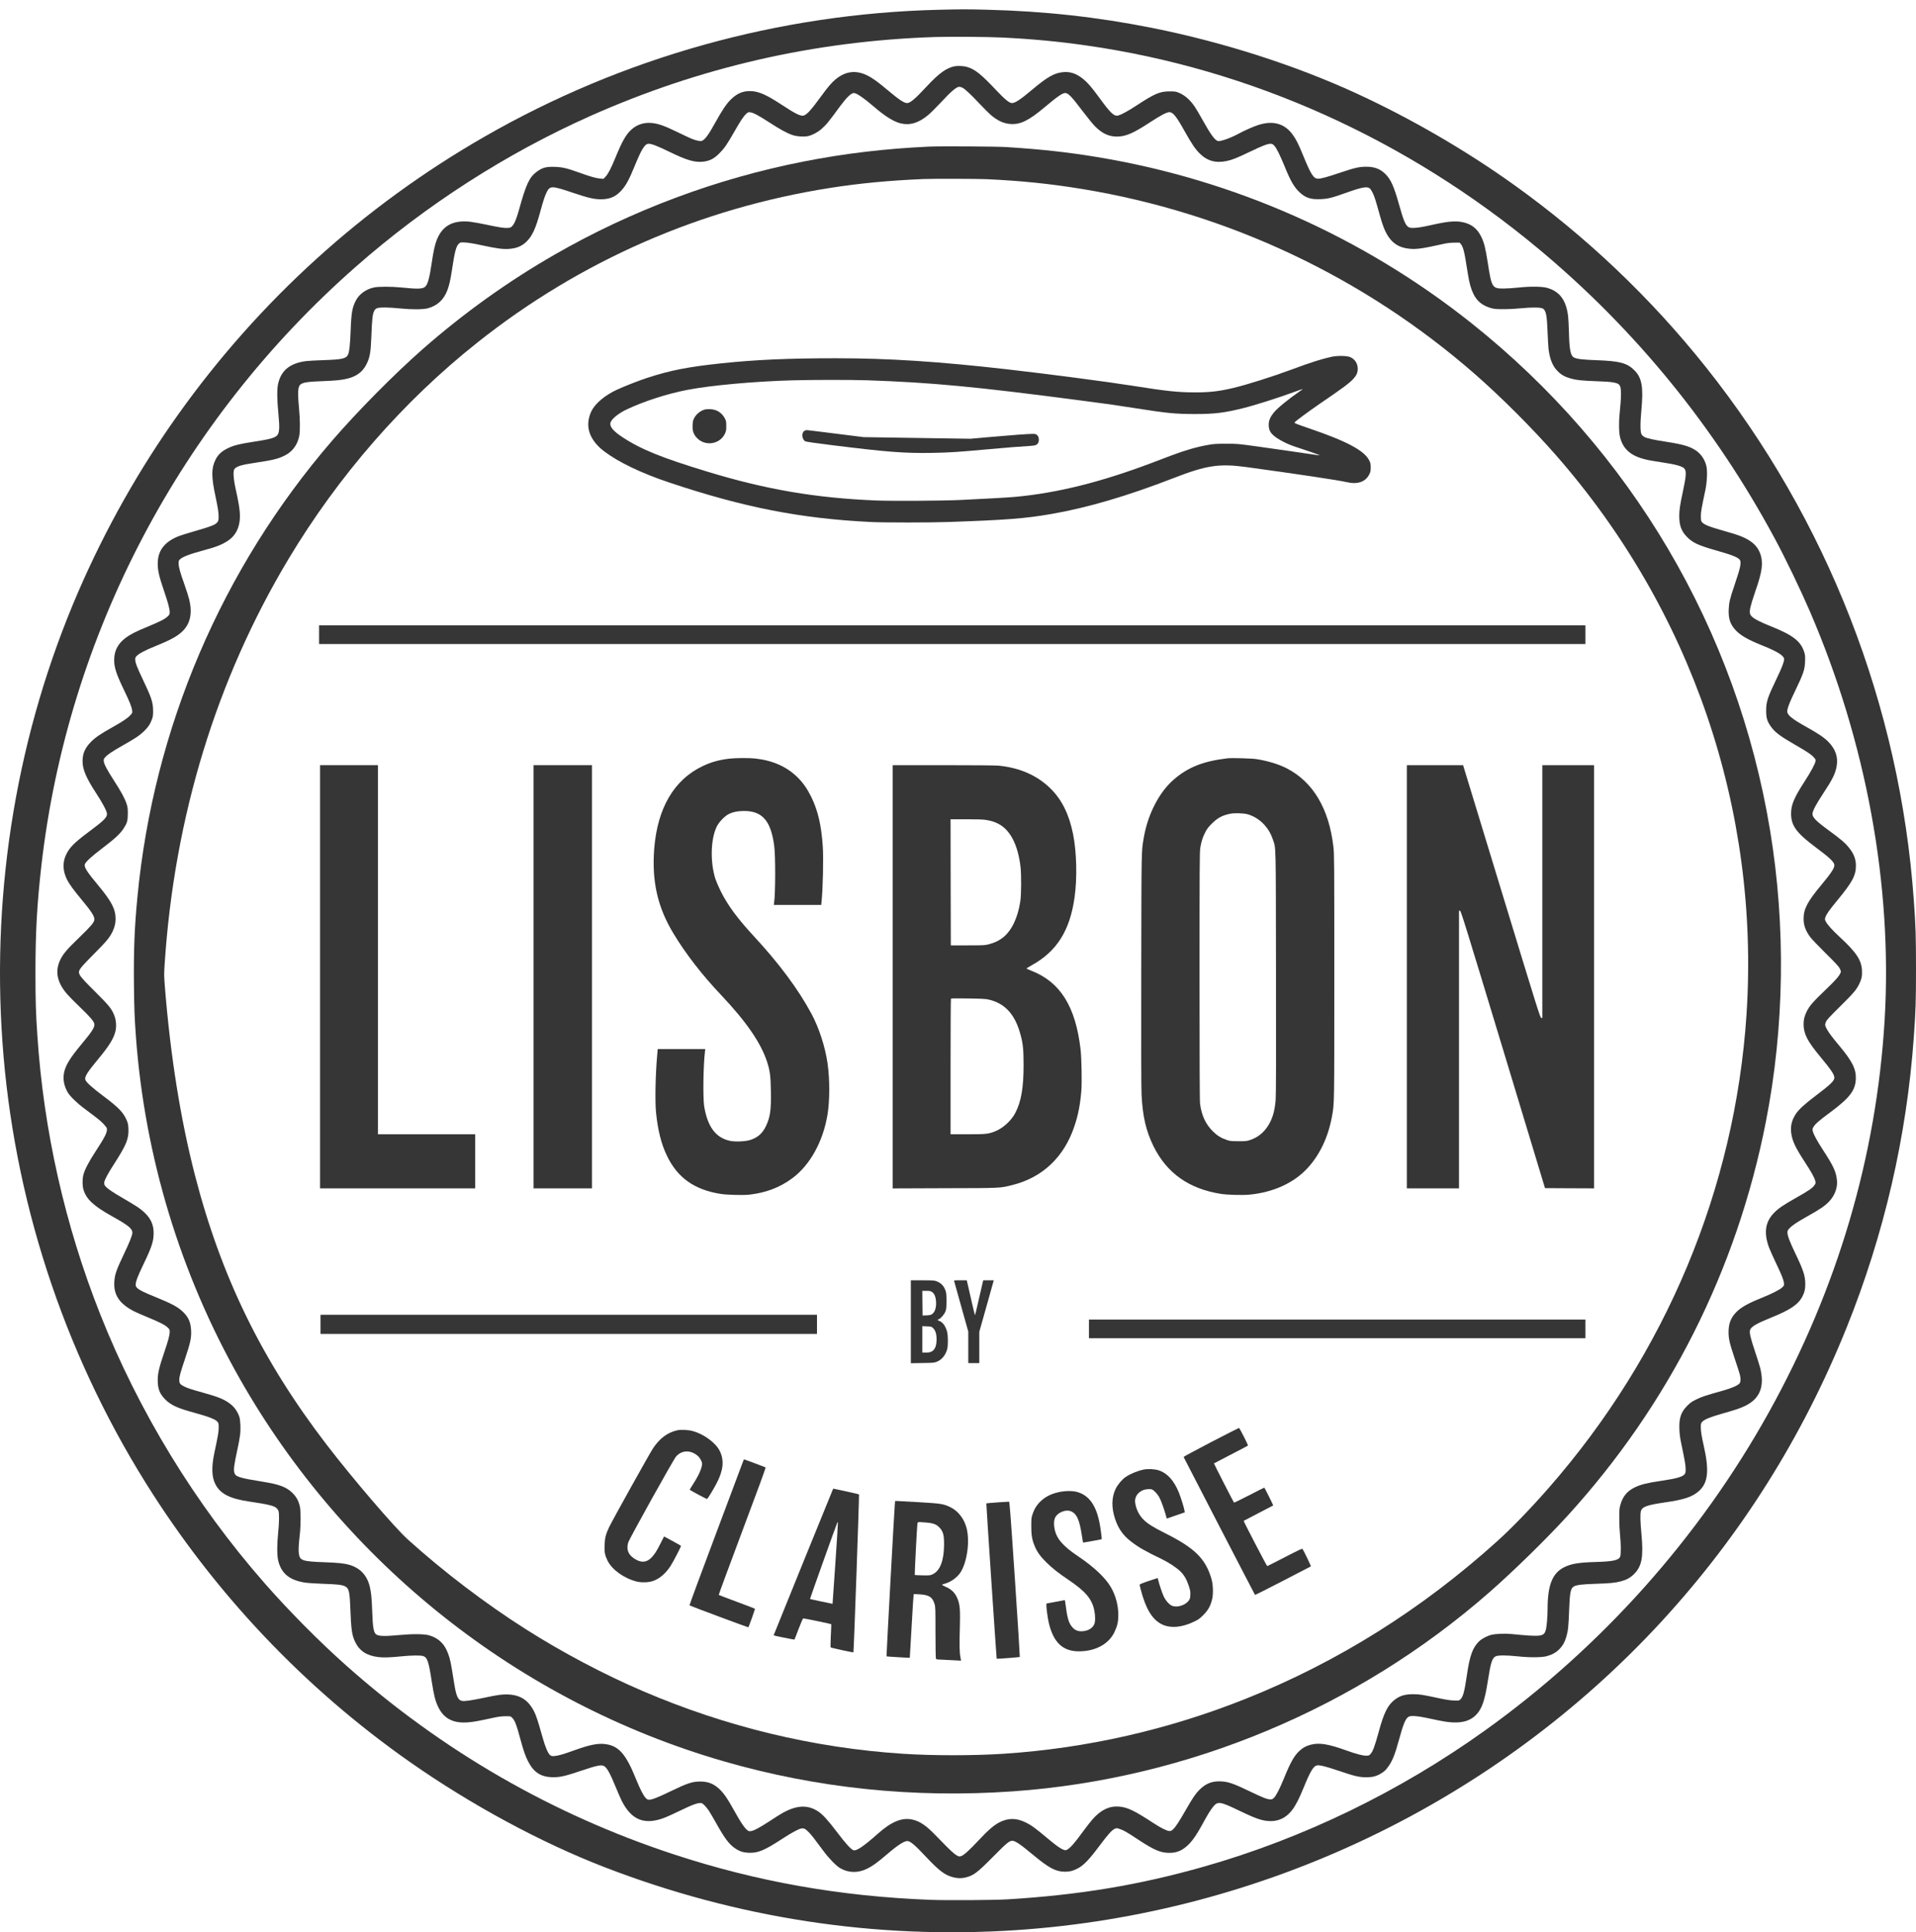 <svg xmlns="http://www.w3.org/2000/svg" width="117" height="118" viewBox="0 0 117 118" fill="none"><path d="M57.345 0.596C47.574 0.83 38.023 3.499 29.571 8.355C22.198 12.592 15.845 18.351 10.901 25.283C8.489 28.663 6.442 32.294 4.77 36.159C1.075 44.716 -0.519 54.176 0.148 63.626C0.82 73.153 3.835 82.439 8.895 90.552C13.094 97.282 18.564 103.064 25.01 107.587C28.752 110.213 33.029 112.522 36.918 114.025C44.987 117.141 53.465 118.439 62.037 117.869C77.096 116.872 91.325 110.058 101.511 98.966C106.314 93.732 110.074 87.757 112.761 81.079C115.05 75.396 116.433 69.42 116.866 63.333C116.98 61.746 117 61.155 117 59.152C117 57.15 116.98 56.559 116.866 54.972C116.018 43.105 111.586 31.741 104.174 22.427C100.789 18.173 96.839 14.422 92.413 11.261C89.478 9.162 86.127 7.221 82.823 5.701C79.078 3.979 74.675 2.567 70.366 1.707C67.013 1.038 63.773 0.681 60.239 0.593C59.014 0.561 58.69 0.564 57.345 0.596ZM61.145 2.289C62.981 2.377 64.61 2.529 66.32 2.774C76.374 4.204 85.928 8.505 93.989 15.229C99.874 20.137 104.727 26.099 108.39 32.913C109.039 34.121 109.937 35.986 110.513 37.319C113.968 45.324 115.57 54.08 115.085 62.281C114.588 70.624 112.202 78.711 108.01 86.254C103.759 93.899 97.798 100.579 90.673 105.681C85.446 109.423 79.558 112.274 73.5 113.996C69.562 115.115 65.908 115.723 61.525 115.989C60.695 116.039 57.821 116.057 56.818 116.019C51.293 115.808 46.197 114.905 41.119 113.233C33.719 110.797 26.992 106.915 21.136 101.705C19.49 100.243 17.616 98.349 16.152 96.676C11.912 91.838 8.471 86.201 6.109 80.231C3.966 74.817 2.668 69.049 2.282 63.245C2.186 61.828 2.165 61.102 2.165 59.401C2.165 56.919 2.262 55.194 2.528 52.852C4.139 38.778 11.003 25.71 21.736 16.281C26.019 12.516 30.904 9.379 36.032 7.09C42.724 4.108 49.735 2.5 57.111 2.26C58.026 2.231 60.254 2.248 61.145 2.289Z" fill="#363636"></path><path d="M58.318 4.043C57.801 4.136 57.339 4.469 56.549 5.32C55.895 6.028 55.579 6.294 55.398 6.294C55.205 6.294 54.915 6.101 54.208 5.507C53.597 4.993 53.281 4.768 52.974 4.613C52.275 4.265 51.635 4.341 51.027 4.844C50.781 5.045 50.559 5.306 50.123 5.905C49.539 6.703 49.296 6.975 49.094 7.051C48.913 7.118 48.594 6.966 47.709 6.381C46.77 5.765 46.299 5.563 45.782 5.563C45.349 5.563 45.01 5.709 44.651 6.054C44.37 6.323 44.11 6.706 43.692 7.463C43.256 8.252 43.051 8.53 42.85 8.606C42.765 8.638 42.481 8.577 42.224 8.469C42.122 8.428 41.73 8.244 41.353 8.06C40.584 7.688 40.242 7.565 39.847 7.516C39.356 7.454 38.894 7.598 38.546 7.922C38.219 8.226 37.988 8.633 37.581 9.627C37.312 10.281 37.134 10.626 36.976 10.79L36.853 10.922L36.64 10.904C36.394 10.884 36.029 10.778 35.389 10.547C34.637 10.276 34.354 10.208 33.898 10.191C33.351 10.17 33.114 10.235 32.766 10.495C32.325 10.828 32.126 11.249 31.705 12.769C31.544 13.345 31.427 13.638 31.296 13.784C31.202 13.892 31.173 13.904 31.027 13.918C30.805 13.936 30.521 13.895 29.717 13.723C29.34 13.643 28.887 13.562 28.708 13.541C27.665 13.43 27.018 13.781 26.674 14.643C26.559 14.93 26.466 15.351 26.369 16.015C26.223 17.017 26.112 17.403 25.943 17.526C25.779 17.649 25.463 17.655 24.498 17.555C23.867 17.494 23.104 17.494 22.82 17.558C22.347 17.663 21.943 17.956 21.741 18.333C21.511 18.766 21.452 19.087 21.414 20.151C21.379 21.069 21.332 21.49 21.25 21.66C21.13 21.903 20.894 21.955 19.762 21.993C19.297 22.008 18.809 22.034 18.68 22.052C17.698 22.186 17.166 22.622 16.982 23.44C16.909 23.762 16.915 24.402 16.999 25.253C17.04 25.677 17.058 26.013 17.049 26.165C17.011 26.7 16.9 26.759 15.479 26.978C14.611 27.112 14.275 27.197 13.912 27.373C13.538 27.554 13.313 27.764 13.158 28.077C12.901 28.601 12.901 29.1 13.155 30.296C13.31 31.027 13.348 31.281 13.351 31.571C13.351 31.986 13.246 32.047 11.869 32.442C11.45 32.562 10.992 32.708 10.851 32.767C10.018 33.12 9.635 33.641 9.632 34.421C9.632 34.854 9.714 35.199 10.044 36.172C10.264 36.813 10.363 37.19 10.363 37.38C10.363 37.514 10.354 37.538 10.237 37.646C10.073 37.804 9.781 37.953 9.033 38.263C8.281 38.573 7.96 38.736 7.667 38.956C7.194 39.315 6.972 39.745 6.972 40.309C6.972 40.763 7.103 41.166 7.571 42.137C7.925 42.873 8.039 43.16 8.071 43.391C8.088 43.534 8.088 43.537 7.948 43.686C7.776 43.87 7.483 44.066 6.855 44.417C6.138 44.818 5.817 45.037 5.554 45.306C5.191 45.674 5.042 46.016 5.042 46.484C5.042 46.99 5.261 47.504 5.861 48.422C6.282 49.066 6.533 49.548 6.533 49.706C6.533 49.925 6.34 50.115 5.434 50.79C4.542 51.454 4.247 51.749 4.036 52.194C3.808 52.667 3.832 53.197 4.098 53.728C4.226 53.98 4.501 54.36 4.928 54.872C5.598 55.676 5.796 55.989 5.761 56.181C5.729 56.351 5.519 56.597 4.84 57.251C4.112 57.953 3.873 58.231 3.697 58.579C3.341 59.289 3.469 59.979 4.104 60.716C4.2 60.827 4.551 61.184 4.884 61.505C5.519 62.116 5.729 62.362 5.761 62.531C5.796 62.718 5.624 62.993 5.01 63.727C4.285 64.595 4.007 65.043 3.914 65.496C3.829 65.902 3.908 66.323 4.139 66.715C4.288 66.961 4.712 67.373 5.174 67.715C5.995 68.326 6.118 68.425 6.308 68.621C6.413 68.729 6.51 68.855 6.521 68.899C6.574 69.109 6.428 69.413 5.855 70.285C5.425 70.942 5.165 71.437 5.089 71.755C5.022 72.024 5.027 72.431 5.101 72.662C5.279 73.24 5.714 73.644 6.855 74.281C7.837 74.828 8.083 75.03 8.083 75.278C8.083 75.427 7.91 75.866 7.577 76.562C7.1 77.564 7.007 77.828 6.98 78.292C6.934 79.091 7.308 79.637 8.217 80.093C8.331 80.152 8.699 80.312 9.036 80.45C9.784 80.76 10.073 80.909 10.237 81.067C10.351 81.175 10.363 81.198 10.363 81.33C10.363 81.543 10.278 81.856 10 82.672C9.717 83.511 9.632 83.876 9.632 84.277C9.632 84.818 9.752 85.122 10.097 85.467C10.445 85.812 10.839 85.993 11.842 86.265C12.807 86.531 13.196 86.686 13.307 86.858C13.348 86.923 13.36 86.993 13.354 87.203C13.351 87.461 13.316 87.659 13.096 88.694C12.909 89.574 12.924 90.171 13.14 90.612C13.43 91.209 14.011 91.516 15.19 91.691C16.368 91.867 16.713 91.948 16.88 92.089C16.926 92.127 16.985 92.209 17.005 92.27C17.058 92.422 17.049 93.001 16.985 93.606C16.915 94.278 16.912 94.966 16.982 95.272C17.163 96.079 17.672 96.503 18.637 96.647C18.789 96.67 19.283 96.702 19.733 96.72C20.601 96.749 20.856 96.778 21.054 96.866C21.3 96.974 21.35 97.164 21.388 98.123C21.443 99.55 21.487 99.862 21.703 100.301C21.961 100.824 22.402 101.108 23.095 101.193C23.411 101.234 23.826 101.219 24.551 101.146C25.124 101.087 25.691 101.082 25.837 101.131C26.098 101.219 26.177 101.453 26.369 102.716C26.501 103.558 26.583 103.876 26.764 104.251C27.112 104.97 27.703 105.262 28.632 105.175C28.974 105.142 29.205 105.101 30.185 104.888C30.442 104.832 30.641 104.809 30.863 104.806C31.17 104.803 31.176 104.803 31.266 104.891C31.439 105.052 31.529 105.294 31.79 106.253C31.974 106.932 32.085 107.247 32.249 107.566C32.602 108.253 33.05 108.531 33.798 108.531C34.225 108.531 34.541 108.455 35.523 108.124C36.415 107.823 36.704 107.762 36.865 107.838C37.058 107.929 37.248 108.271 37.637 109.224C37.751 109.501 37.897 109.835 37.964 109.969C38.572 111.177 39.394 111.484 40.654 110.975C40.788 110.922 41.177 110.741 41.514 110.58C42.3 110.2 42.592 110.092 42.823 110.107C42.908 110.112 43.13 110.338 43.294 110.589C43.379 110.721 43.583 111.068 43.75 111.367C44.247 112.258 44.522 112.624 44.882 112.869C45.148 113.051 45.373 113.127 45.688 113.144C46.27 113.173 46.659 113.016 47.767 112.293C48.322 111.931 48.735 111.706 48.913 111.665C49.08 111.627 49.173 111.674 49.387 111.89C49.559 112.065 49.682 112.223 50.27 113.018C50.603 113.472 51.05 113.934 51.296 114.08C51.799 114.375 52.375 114.395 52.924 114.129C53.272 113.963 53.579 113.741 54.214 113.197C54.865 112.641 55.26 112.396 55.447 112.431C55.62 112.463 55.924 112.726 56.479 113.323C57.336 114.238 57.69 114.509 58.207 114.641C58.476 114.708 58.695 114.714 58.938 114.659C59.45 114.536 59.657 114.381 60.648 113.381C61.487 112.533 61.642 112.407 61.821 112.413C62.005 112.419 62.303 112.621 63.075 113.264C64.043 114.071 64.463 114.296 65.019 114.302C65.32 114.302 65.519 114.255 65.808 114.103C66.165 113.922 66.522 113.551 67.144 112.712C67.665 112.013 67.904 111.75 68.089 111.671C68.182 111.633 68.206 111.636 68.372 111.691C68.621 111.773 68.805 111.878 69.53 112.358C70.483 112.983 70.875 113.15 71.404 113.15C71.805 113.15 72.097 113.048 72.41 112.793C72.746 112.524 73.03 112.13 73.468 111.323C73.743 110.817 73.93 110.516 74.088 110.323C74.36 109.993 74.506 110.013 75.602 110.539C76.383 110.914 76.728 111.057 77.029 111.136C77.824 111.337 78.453 111.133 78.915 110.519C79.134 110.229 79.327 109.852 79.622 109.13C80.005 108.192 80.201 107.861 80.403 107.812C80.558 107.771 80.938 107.864 81.742 108.136C82.73 108.472 83.002 108.534 83.438 108.534C83.812 108.534 84.037 108.475 84.314 108.312C84.534 108.18 84.624 108.095 84.782 107.873C85.031 107.525 85.186 107.133 85.425 106.259C85.7 105.248 85.835 104.932 86.031 104.83C86.162 104.762 86.554 104.789 87.092 104.903C87.317 104.949 87.659 105.023 87.852 105.063C89.013 105.309 89.717 105.192 90.185 104.672C90.51 104.309 90.679 103.792 90.863 102.602C91.03 101.523 91.118 101.257 91.331 101.149C91.483 101.076 91.977 101.076 92.676 101.149C93.383 101.228 94.152 101.222 94.448 101.14C94.778 101.049 95.018 100.918 95.219 100.713C95.427 100.503 95.556 100.275 95.652 99.936C95.754 99.588 95.787 99.272 95.819 98.322C95.857 97.252 95.909 96.983 96.114 96.877C96.298 96.784 96.591 96.749 97.421 96.72C98.321 96.69 98.62 96.661 98.959 96.573C99.321 96.48 99.549 96.357 99.783 96.123C100.26 95.647 100.365 95.079 100.236 93.694C100.163 92.936 100.151 92.466 100.201 92.284C100.274 92.016 100.575 91.907 101.666 91.749C102.867 91.577 103.362 91.407 103.768 91.033C104.306 90.533 104.379 89.791 104.037 88.279C103.908 87.715 103.859 87.405 103.859 87.154C103.859 86.952 103.867 86.92 103.938 86.835C104.06 86.689 104.42 86.54 105.116 86.341C105.978 86.098 106.256 86.005 106.563 85.856C107.475 85.414 107.77 84.666 107.481 83.52C107.449 83.391 107.311 82.955 107.177 82.555C106.89 81.695 106.817 81.388 106.867 81.222C106.928 81.017 107.25 80.83 108.185 80.45C109.346 79.982 109.831 79.646 110.077 79.146C110.2 78.9 110.238 78.722 110.238 78.403C110.238 77.915 110.124 77.567 109.633 76.547C109.293 75.837 109.15 75.462 109.15 75.272C109.15 75.161 109.168 75.123 109.276 75.006C109.434 74.837 109.697 74.658 110.287 74.325C111.173 73.828 111.436 73.647 111.72 73.346C112.045 72.995 112.223 72.501 112.173 72.074C112.115 71.545 111.963 71.214 111.334 70.247C110.963 69.68 110.749 69.285 110.7 69.086C110.668 68.957 110.67 68.937 110.741 68.82C110.846 68.636 111.068 68.443 111.781 67.914C112.948 67.045 113.293 66.598 113.325 65.902C113.351 65.3 113.118 64.821 112.346 63.897C111.91 63.376 111.697 63.096 111.58 62.888C111.434 62.628 111.425 62.572 111.507 62.391C111.565 62.265 111.726 62.093 112.363 61.461C113.164 60.672 113.351 60.456 113.521 60.114C113.673 59.815 113.72 59.593 113.702 59.269C113.67 58.631 113.36 58.164 112.357 57.234C111.875 56.787 111.58 56.459 111.486 56.266C111.428 56.146 111.428 56.135 111.472 56.003C111.539 55.813 111.691 55.597 112.205 54.971C113.118 53.863 113.328 53.468 113.331 52.866C113.331 52.463 113.202 52.126 112.895 51.752C112.661 51.463 112.413 51.252 111.664 50.703C110.872 50.127 110.653 49.893 110.679 49.671C110.706 49.483 110.916 49.089 111.296 48.513C111.895 47.609 112.071 47.259 112.153 46.8C112.255 46.233 112.085 45.738 111.638 45.291C111.378 45.031 111.024 44.794 110.32 44.4C109.355 43.861 109.098 43.639 109.141 43.376C109.177 43.166 109.296 42.867 109.589 42.254C110.133 41.122 110.206 40.909 110.226 40.391C110.238 40.087 110.229 40.005 110.179 39.836C109.978 39.175 109.498 38.795 108.215 38.278C107.273 37.9 106.928 37.699 106.867 37.488C106.814 37.316 106.887 37 107.156 36.211C107.422 35.442 107.525 35.065 107.574 34.699C107.659 34.038 107.443 33.468 106.972 33.112C106.613 32.84 106.224 32.682 105.218 32.404C104.303 32.147 103.996 32.015 103.897 31.837C103.876 31.802 103.861 31.667 103.861 31.524C103.859 31.279 103.911 30.986 104.122 30.004C104.242 29.46 104.274 28.758 104.198 28.454C104.095 28.045 103.87 27.718 103.546 27.501C103.174 27.256 102.753 27.133 101.727 26.975C100.996 26.864 100.546 26.765 100.403 26.68C100.353 26.651 100.286 26.589 100.251 26.545C100.157 26.419 100.151 25.896 100.233 25.016C100.362 23.636 100.26 23.063 99.798 22.607C99.35 22.163 98.9 22.046 97.471 21.996C96.649 21.967 96.287 21.923 96.114 21.832C95.906 21.727 95.833 21.365 95.807 20.283C95.795 19.897 95.775 19.464 95.757 19.318C95.638 18.324 95.237 17.786 94.454 17.573C94.149 17.491 93.383 17.485 92.691 17.564C92.424 17.593 92.039 17.617 91.828 17.62C91.121 17.625 91.085 17.564 90.849 16.038C90.711 15.149 90.629 14.822 90.451 14.456C90.197 13.93 89.811 13.646 89.223 13.55C88.872 13.492 88.413 13.527 87.794 13.658C87.569 13.708 87.226 13.781 87.033 13.822C86.589 13.915 86.218 13.945 86.075 13.898C85.852 13.825 85.73 13.559 85.437 12.506C85.121 11.381 84.928 10.948 84.592 10.621C84.282 10.316 83.931 10.182 83.434 10.182C83.005 10.182 82.745 10.241 81.873 10.533C81.066 10.805 80.675 10.913 80.499 10.913C80.213 10.913 80.058 10.676 79.558 9.451C79.274 8.758 79.134 8.483 78.909 8.185C78.418 7.53 77.71 7.346 76.819 7.639C76.544 7.726 75.968 7.984 75.661 8.15C75.126 8.443 74.497 8.662 74.351 8.606C74.164 8.533 73.918 8.194 73.433 7.323C73.249 6.989 73.03 6.621 72.948 6.501C72.652 6.074 72.328 5.797 71.948 5.648C71.799 5.589 71.72 5.58 71.422 5.58C70.822 5.58 70.504 5.718 69.355 6.472C68.896 6.773 68.483 6.998 68.296 7.051C68.033 7.121 67.832 6.934 67.106 5.937C66.668 5.338 66.411 5.039 66.147 4.826C65.747 4.504 65.384 4.373 64.96 4.402C64.405 4.44 63.967 4.686 63.016 5.487C62.318 6.077 61.99 6.294 61.794 6.294C61.639 6.294 61.37 6.077 60.876 5.554C59.894 4.513 59.549 4.238 59.049 4.086C58.865 4.031 58.508 4.01 58.318 4.043ZM58.771 5.355C58.932 5.437 59.263 5.747 59.803 6.32C60.066 6.601 60.382 6.913 60.502 7.019C60.914 7.37 61.288 7.545 61.707 7.571C62.312 7.615 62.823 7.364 63.806 6.536C64.575 5.89 64.879 5.68 65.045 5.68C65.23 5.68 65.446 5.905 66.118 6.797C66.408 7.177 66.741 7.589 66.864 7.712C67.296 8.147 67.706 8.34 68.2 8.34C68.741 8.34 69.197 8.144 70.226 7.469C70.889 7.036 71.246 6.849 71.413 6.849C71.629 6.849 71.84 7.115 72.343 8.019C72.758 8.761 72.989 9.106 73.249 9.363C73.714 9.828 74.228 9.974 74.901 9.834C75.246 9.764 75.547 9.641 76.362 9.249C77.082 8.904 77.406 8.779 77.587 8.779C77.684 8.779 77.719 8.799 77.815 8.899C77.947 9.036 78.166 9.475 78.45 10.173C78.815 11.068 79.02 11.422 79.356 11.74C79.722 12.082 80.034 12.188 80.634 12.161C81.087 12.144 81.324 12.085 82.154 11.79C83.148 11.433 83.472 11.372 83.642 11.504C83.689 11.539 83.774 11.673 83.835 11.802C83.943 12.039 83.996 12.202 84.259 13.149C84.42 13.731 84.546 14.062 84.703 14.328C85.016 14.854 85.408 15.111 86.01 15.184C86.449 15.24 86.843 15.187 88.115 14.901C88.372 14.842 88.554 14.822 88.799 14.819L89.13 14.816L89.212 14.912C89.323 15.047 89.407 15.325 89.489 15.825C89.527 16.058 89.592 16.462 89.635 16.725C89.729 17.307 89.82 17.634 89.978 17.956C90.194 18.397 90.53 18.666 91.039 18.812C91.246 18.871 91.337 18.88 91.828 18.88C92.156 18.88 92.597 18.856 92.904 18.824C93.544 18.76 94.103 18.766 94.22 18.845C94.407 18.967 94.465 19.265 94.503 20.298C94.518 20.724 94.547 21.183 94.562 21.321C94.641 21.944 94.813 22.362 95.117 22.666C95.336 22.888 95.559 23.014 95.909 23.113C96.249 23.212 96.576 23.247 97.5 23.28C98.503 23.315 98.795 23.367 98.903 23.531C99.014 23.703 99.014 24.171 98.9 25.282C98.845 25.823 98.859 26.437 98.932 26.715C99.134 27.484 99.657 27.896 100.678 28.101C100.844 28.133 101.21 28.194 101.49 28.235C102.356 28.364 102.78 28.484 102.876 28.639C102.984 28.808 102.961 29.098 102.774 29.975C102.593 30.808 102.543 31.147 102.543 31.506C102.543 32.094 102.672 32.442 103.025 32.799C103.373 33.15 103.73 33.313 104.788 33.611C105.776 33.892 106.127 34.032 106.241 34.19C106.347 34.342 106.279 34.667 105.934 35.684C105.633 36.57 105.583 36.778 105.563 37.21C105.537 37.775 105.654 38.128 105.984 38.482C106.282 38.804 106.735 39.064 107.615 39.418C108.545 39.789 108.946 40.043 108.946 40.257C108.946 40.423 108.811 40.771 108.492 41.435C107.931 42.604 107.852 42.847 107.849 43.394C107.849 43.835 107.908 44.04 108.127 44.353C108.384 44.718 108.685 44.946 109.644 45.499C110.349 45.902 110.592 46.066 110.752 46.241C110.869 46.367 110.878 46.39 110.863 46.487C110.831 46.665 110.589 47.115 110.188 47.735C109.551 48.723 109.375 49.142 109.372 49.679C109.369 50.416 109.697 50.866 110.875 51.743C111.758 52.401 112.015 52.65 112.015 52.843C112.015 53.021 111.805 53.34 111.229 54.03C110.369 55.062 110.135 55.506 110.135 56.114C110.138 56.515 110.258 56.845 110.554 57.24C110.635 57.351 111.056 57.789 111.486 58.216C112.129 58.851 112.284 59.02 112.349 59.155C112.422 59.31 112.425 59.327 112.387 59.418C112.305 59.611 112.065 59.886 111.536 60.388C110.711 61.178 110.51 61.406 110.334 61.754C110.191 62.04 110.135 62.26 110.135 62.543C110.138 63.139 110.364 63.578 111.159 64.537C111.814 65.323 112.015 65.624 112.015 65.812C112.015 66.002 111.781 66.23 110.875 66.914C110.185 67.437 109.849 67.744 109.662 68.025C109.413 68.399 109.323 68.782 109.381 69.197C109.448 69.685 109.63 70.068 110.211 70.963C110.615 71.583 110.799 71.913 110.846 72.109C110.878 72.232 110.875 72.258 110.82 72.346C110.703 72.539 110.46 72.708 109.662 73.156C108.931 73.568 108.609 73.784 108.343 74.053C107.791 74.612 107.691 75.284 108.03 76.196C108.089 76.348 108.282 76.784 108.463 77.161C108.811 77.889 108.91 78.14 108.937 78.362C108.951 78.494 108.948 78.503 108.826 78.623C108.682 78.763 108.183 79.014 107.557 79.266C106.712 79.605 106.276 79.856 105.99 80.166C105.686 80.494 105.554 80.845 105.554 81.345C105.554 81.76 105.616 82.026 105.92 82.935C106.072 83.385 106.215 83.835 106.241 83.932C106.306 84.195 106.3 84.385 106.221 84.484C106.124 84.607 105.733 84.777 105.198 84.926C104.148 85.221 103.923 85.294 103.595 85.455C103.309 85.595 103.227 85.651 103.037 85.841C102.645 86.236 102.525 86.589 102.552 87.291C102.566 87.616 102.593 87.82 102.689 88.27C102.888 89.218 102.926 89.443 102.932 89.688C102.938 89.876 102.926 89.943 102.885 90.007C102.768 90.183 102.397 90.291 101.403 90.437C100.584 90.557 100.175 90.659 99.824 90.832C99.35 91.065 99.084 91.393 98.941 91.922C98.888 92.112 98.88 92.226 98.88 92.714C98.88 93.042 98.9 93.477 98.927 93.735C98.985 94.255 98.988 94.904 98.938 95.053C98.859 95.278 98.511 95.357 97.456 95.386C96.403 95.419 95.965 95.489 95.532 95.699C94.801 96.053 94.506 96.79 94.503 98.24C94.503 98.702 94.454 99.301 94.401 99.512C94.287 99.95 94.144 99.968 92.296 99.786C91.913 99.748 91.346 99.769 91.083 99.833C90.814 99.897 90.498 100.064 90.325 100.228C89.931 100.608 89.746 101.111 89.577 102.289C89.431 103.298 89.337 103.646 89.174 103.783C89.083 103.859 89.077 103.859 88.758 103.844C88.527 103.836 88.241 103.789 87.75 103.681C86.858 103.491 86.689 103.464 86.303 103.461C85.803 103.461 85.496 103.549 85.18 103.789C84.744 104.119 84.51 104.584 84.189 105.768C83.934 106.692 83.826 106.978 83.671 107.136C83.601 107.204 83.566 107.215 83.423 107.215C83.204 107.215 82.823 107.116 82.224 106.899C81.11 106.499 80.567 106.411 80.049 106.543C79.766 106.616 79.581 106.715 79.359 106.914C79.037 107.206 78.806 107.613 78.409 108.589C78.157 109.212 77.927 109.662 77.795 109.788C77.704 109.876 77.669 109.89 77.567 109.884C77.371 109.879 77.114 109.776 76.377 109.422C75.275 108.89 74.965 108.788 74.462 108.782C73.962 108.779 73.597 108.94 73.222 109.32C72.989 109.563 72.825 109.805 72.416 110.519C72.001 111.244 71.802 111.548 71.644 111.703C71.541 111.799 71.504 111.817 71.41 111.817C71.258 111.811 70.895 111.633 70.457 111.346C69.252 110.557 68.843 110.361 68.317 110.323C67.732 110.282 67.223 110.528 66.718 111.098C66.609 111.22 66.361 111.539 66.165 111.805C65.607 112.571 65.358 112.852 65.153 112.96C65.078 112.998 65.054 112.998 64.946 112.96C64.765 112.896 64.487 112.7 64.01 112.299C63.198 111.618 62.981 111.46 62.598 111.276C62.052 111.016 61.563 111.016 61.043 111.279C60.692 111.457 60.353 111.75 59.754 112.39C59.192 112.992 58.856 113.296 58.678 113.355C58.47 113.422 58.28 113.267 57.111 112.057C56.547 111.472 56.155 111.209 55.699 111.115C55.07 110.981 54.433 111.244 53.599 111.986C52.755 112.738 52.313 113.039 52.123 112.992C51.98 112.954 51.644 112.589 51.112 111.884C50.556 111.15 50.246 110.811 49.963 110.621C49.305 110.186 48.594 110.232 47.682 110.776C47.586 110.832 47.27 111.033 46.981 111.223C46.378 111.615 46.033 111.799 45.849 111.823C45.735 111.837 45.712 111.829 45.604 111.738C45.44 111.595 45.238 111.294 44.905 110.697C44.405 109.797 44.189 109.484 43.876 109.206C43.554 108.92 43.218 108.794 42.771 108.794C42.279 108.794 41.993 108.887 40.943 109.393C40.163 109.77 39.821 109.905 39.639 109.905C39.552 109.905 39.511 109.884 39.423 109.791C39.286 109.648 39.072 109.227 38.839 108.648C38.204 107.069 37.76 106.581 36.88 106.499C36.462 106.461 35.962 106.566 35.093 106.879C34.409 107.127 34.105 107.215 33.868 107.236C33.699 107.25 33.67 107.244 33.594 107.183C33.468 107.084 33.301 106.698 33.149 106.157C32.781 104.844 32.687 104.593 32.45 104.236C32.044 103.619 31.413 103.388 30.477 103.505C30.34 103.52 29.922 103.599 29.55 103.681C28.77 103.844 28.378 103.9 28.214 103.871C27.974 103.824 27.86 103.581 27.744 102.859C27.706 102.625 27.641 102.222 27.597 101.959C27.504 101.377 27.413 101.049 27.252 100.725C27.039 100.289 26.682 100 26.191 99.862C25.899 99.781 25.191 99.772 24.431 99.845C23.463 99.936 23.101 99.924 22.952 99.795C22.814 99.672 22.762 99.351 22.73 98.43C22.697 97.559 22.668 97.266 22.581 96.895C22.42 96.214 22.002 95.761 21.355 95.568C21.043 95.474 20.66 95.433 19.853 95.404C18.479 95.354 18.318 95.305 18.254 94.904C18.218 94.697 18.233 94.352 18.309 93.694C18.373 93.094 18.373 92.244 18.306 91.972C18.221 91.635 18.096 91.407 17.865 91.177C17.505 90.817 17.07 90.65 16.084 90.492C14.605 90.253 14.377 90.183 14.31 89.931C14.257 89.738 14.295 89.443 14.497 88.519C14.661 87.753 14.699 87.458 14.681 87.043C14.672 86.841 14.646 86.616 14.623 86.543C14.517 86.221 14.327 85.94 14.076 85.745C13.719 85.464 13.354 85.312 12.415 85.052C11.643 84.835 11.483 84.783 11.246 84.669C11.006 84.549 10.948 84.476 10.948 84.283C10.948 84.064 11.009 83.838 11.299 82.979C11.626 82.002 11.69 81.71 11.67 81.254C11.649 80.766 11.518 80.453 11.193 80.131C10.886 79.827 10.509 79.62 9.524 79.219C8.819 78.936 8.53 78.792 8.395 78.669C8.305 78.585 8.287 78.553 8.287 78.447C8.287 78.26 8.41 77.936 8.743 77.243C9.267 76.155 9.381 75.81 9.381 75.305C9.384 74.556 9.001 74.041 8.015 73.471C6.489 72.583 6.32 72.451 6.369 72.185C6.399 72.024 6.609 71.635 6.977 71.065C7.726 69.899 7.869 69.542 7.843 68.925C7.834 68.706 7.814 68.598 7.755 68.455C7.545 67.943 7.258 67.642 6.299 66.925C5.606 66.408 5.244 66.075 5.206 65.923C5.162 65.747 5.355 65.446 6.007 64.663C6.659 63.876 6.934 63.435 7.048 62.982C7.121 62.695 7.094 62.3 6.98 62.014C6.82 61.602 6.67 61.417 5.79 60.541C4.718 59.473 4.697 59.435 4.966 59.073C5.033 58.979 5.405 58.587 5.79 58.202C6.507 57.485 6.711 57.234 6.884 56.865C7.004 56.608 7.059 56.368 7.059 56.111C7.056 55.518 6.817 55.053 6.01 54.082C5.32 53.255 5.133 52.965 5.177 52.79C5.215 52.644 5.574 52.311 6.223 51.819C6.966 51.258 7.331 50.925 7.53 50.621C7.764 50.264 7.802 50.136 7.805 49.694C7.805 49.367 7.796 49.285 7.732 49.095C7.624 48.761 7.401 48.352 6.974 47.691C6.539 47.016 6.358 46.674 6.337 46.49C6.325 46.376 6.334 46.349 6.425 46.241C6.565 46.081 6.855 45.885 7.512 45.513C8.261 45.089 8.504 44.929 8.767 44.68C9.033 44.429 9.176 44.215 9.275 43.938C9.34 43.762 9.351 43.68 9.348 43.408C9.348 42.891 9.258 42.616 8.702 41.45C8.36 40.733 8.258 40.459 8.258 40.274C8.258 40.154 8.27 40.128 8.378 40.029C8.536 39.883 8.884 39.704 9.515 39.447C10.462 39.061 10.854 38.842 11.173 38.52C11.629 38.055 11.755 37.424 11.55 36.593C11.509 36.43 11.377 36.02 11.258 35.678C11 34.956 10.912 34.644 10.907 34.413C10.904 34.275 10.915 34.234 10.977 34.17C11.129 34.009 11.567 33.84 12.459 33.6C13.207 33.401 13.579 33.252 13.933 33.012C14.485 32.638 14.725 32.012 14.631 31.173C14.596 30.843 14.55 30.588 14.38 29.814C14.248 29.2 14.225 28.741 14.324 28.63C14.47 28.466 14.775 28.378 15.649 28.25C16.689 28.095 17.011 28.013 17.418 27.802C17.862 27.574 18.166 27.159 18.271 26.636C18.333 26.317 18.327 25.619 18.254 24.861C18.186 24.177 18.189 23.771 18.265 23.595C18.359 23.376 18.61 23.318 19.616 23.28C20.531 23.244 20.864 23.209 21.227 23.119C21.8 22.973 22.162 22.692 22.393 22.215C22.581 21.832 22.639 21.505 22.671 20.666C22.721 19.441 22.744 19.213 22.849 18.991C22.934 18.815 23.048 18.777 23.51 18.777C23.715 18.777 24.145 18.804 24.469 18.839C25.156 18.909 25.843 18.903 26.136 18.824C26.706 18.666 27.095 18.307 27.317 17.728C27.434 17.418 27.507 17.093 27.597 16.497C27.764 15.366 27.858 15.015 28.033 14.868C28.121 14.795 28.132 14.795 28.416 14.81C28.606 14.819 28.957 14.877 29.41 14.977C30.334 15.175 30.679 15.222 31.047 15.202C31.532 15.173 31.866 15.038 32.158 14.749C32.5 14.409 32.705 13.968 32.974 12.989C33.181 12.234 33.269 11.965 33.377 11.749C33.588 11.328 33.678 11.331 35.038 11.79C35.927 12.088 36.28 12.17 36.696 12.17C37.201 12.17 37.552 12.033 37.874 11.705C38.195 11.381 38.388 11.039 38.751 10.15C39.181 9.097 39.379 8.779 39.61 8.779C39.791 8.779 40.134 8.91 40.888 9.276C41.981 9.808 42.469 9.942 42.993 9.866C43.367 9.814 43.621 9.676 43.94 9.352C44.238 9.051 44.393 8.825 44.846 8.033C45.215 7.384 45.408 7.095 45.569 6.949C45.677 6.852 45.7 6.843 45.814 6.858C45.995 6.878 46.317 7.048 46.986 7.481C47.63 7.899 48.053 8.13 48.375 8.241C48.635 8.334 49.086 8.366 49.343 8.311C49.58 8.264 49.931 8.08 50.144 7.893C50.463 7.612 50.591 7.457 51.304 6.481C51.693 5.955 51.98 5.68 52.141 5.68C52.304 5.68 52.755 5.99 53.398 6.542C54.056 7.109 54.591 7.44 55.006 7.536C55.576 7.668 56.102 7.507 56.678 7.025C56.83 6.899 57.172 6.56 57.438 6.273C58.087 5.572 58.409 5.3 58.581 5.3C58.625 5.3 58.71 5.326 58.771 5.355Z" fill="#363636"></path><path d="M56.716 8.954C54.035 9.08 51.574 9.372 49.071 9.864C43.756 10.907 38.584 12.84 33.883 15.541C31.018 17.187 28.302 19.134 25.814 21.318C24.045 22.876 21.853 25.092 20.286 26.905C13.532 34.737 9.375 44.479 8.393 54.767C8.211 56.655 8.159 58.023 8.179 60.117C8.197 61.675 8.214 62.117 8.302 63.333C8.843 70.642 11.012 77.79 14.623 84.163C21.049 95.504 31.699 103.935 44.159 107.549C49.872 109.203 55.789 109.82 61.862 109.393C72.536 108.639 82.85 104.33 90.951 97.234C92.413 95.954 94.415 93.995 95.705 92.583C101.912 85.78 106.06 77.544 107.832 68.507C108.969 62.71 109.057 56.556 108.086 50.688C106.06 38.45 99.611 27.504 89.855 19.736C83.218 14.457 75.345 10.963 66.963 9.586C65.189 9.293 63.598 9.118 61.452 8.981C60.827 8.943 57.418 8.922 56.716 8.954ZM60.254 10.942C62.353 11.039 64.121 11.22 66.086 11.542C74.991 13.006 83.291 16.921 90.08 22.859C91.691 24.271 93.562 26.142 95.003 27.785C103.306 37.257 107.466 49.463 106.651 61.944C105.955 72.559 101.724 82.692 94.579 90.855C93.501 92.089 92.314 93.32 91.433 94.112C86.826 98.275 81.678 101.503 76.097 103.73C71.334 105.634 66.361 106.762 61.291 107.098C59.447 107.218 56.968 107.218 55.123 107.098C49.67 106.739 44.338 105.452 39.262 103.274C36.868 102.248 34.351 100.918 32.1 99.488C29.632 97.921 27.068 95.968 24.905 94.013C24.089 93.276 21.525 90.282 19.949 88.227C15.994 83.073 13.503 77.974 11.901 71.752C11.024 68.35 10.407 64.484 10.071 60.286C10.015 59.567 10.012 59.503 10.056 58.854C10.647 49.887 13.21 41.499 17.605 34.158C20.666 29.048 24.63 24.502 29.162 20.909C35.447 15.921 42.791 12.708 50.737 11.469C52.521 11.191 54.269 11.024 56.38 10.934C56.906 10.91 59.692 10.916 60.254 10.942Z" fill="#363636"></path><path d="M81.318 21.787C80.704 21.922 80.046 22.129 78.877 22.565C77.731 22.992 76.14 23.495 75.325 23.688C74.439 23.898 73.869 23.965 72.942 23.962C71.924 23.959 71.208 23.884 69.17 23.559C67.729 23.328 63.852 22.819 61.496 22.553C57.245 22.071 54.26 21.878 51.03 21.878C48.127 21.878 46.171 21.966 44.072 22.185C42.011 22.404 40.941 22.612 39.511 23.079C38.976 23.255 38.105 23.597 37.654 23.808C36.938 24.141 36.347 24.638 36.12 25.1C35.953 25.439 35.889 25.807 35.938 26.152C36.008 26.652 36.35 27.155 36.903 27.57C37.786 28.234 39.169 28.897 40.856 29.462C45.411 30.988 48.878 31.666 53.164 31.877C53.985 31.918 56.78 31.918 57.929 31.877C61.47 31.754 62.587 31.666 64.186 31.391C66.381 31.014 68.849 30.289 71.67 29.193C73.679 28.412 74.453 28.295 76.129 28.526C79.154 28.938 81.777 29.333 82.213 29.438C82.894 29.602 83.385 29.435 83.619 28.959C83.689 28.816 83.701 28.757 83.701 28.544C83.701 28.33 83.689 28.272 83.616 28.126C83.318 27.517 82.251 26.947 79.944 26.161C79.599 26.044 79.251 25.918 79.172 25.886C79.049 25.831 79.034 25.819 79.07 25.778C79.134 25.699 79.953 25.097 80.514 24.711C82.017 23.685 82.411 23.392 82.645 23.132C82.838 22.919 82.911 22.749 82.911 22.521C82.908 22.2 82.745 21.942 82.458 21.811C82.271 21.723 81.672 21.711 81.318 21.787ZM52.959 23.223C56.877 23.357 59.605 23.614 66.086 24.468C67.834 24.696 68.071 24.731 69.361 24.933C71.267 25.234 71.787 25.284 72.971 25.284C74.173 25.284 74.76 25.211 75.895 24.93C76.661 24.74 78.122 24.275 79.078 23.919C79.333 23.825 79.546 23.752 79.552 23.755C79.555 23.761 79.485 23.816 79.394 23.878C78.654 24.389 78.011 24.916 77.783 25.196C77.561 25.471 77.476 25.673 77.473 25.945C77.473 26.383 77.684 26.623 78.394 26.991C78.579 27.088 78.882 27.213 79.067 27.272C79.561 27.43 80.508 27.757 80.558 27.789C80.587 27.807 80.569 27.81 80.499 27.801C80.151 27.745 77.81 27.409 76.786 27.266C75.585 27.099 75.567 27.099 74.871 27.099C74.269 27.099 74.117 27.108 73.79 27.167C73.062 27.295 72.375 27.494 71.48 27.833C71.208 27.939 70.694 28.131 70.34 28.266C67.226 29.441 64.601 30.096 62.037 30.339C61.604 30.38 60.262 30.456 58.66 30.532C57.593 30.584 54.459 30.602 53.515 30.564C49.805 30.412 46.805 29.9 43.209 28.807C40.379 27.947 39.11 27.43 37.985 26.681C37.453 26.328 37.23 26.062 37.274 25.831C37.315 25.611 37.748 25.249 38.263 25.006C39.33 24.503 40.727 24.05 41.967 23.81C43.39 23.533 46.066 23.29 48.384 23.226C49.591 23.191 51.997 23.191 52.959 23.223Z" fill="#363636"></path><path d="M43.06 25.003C42.777 25.076 42.516 25.283 42.382 25.546C42.321 25.666 42.303 25.742 42.294 25.97C42.28 26.312 42.344 26.508 42.537 26.722C43.034 27.277 43.955 27.148 44.268 26.482C44.341 26.327 44.349 26.274 44.349 26.014C44.349 25.751 44.341 25.704 44.268 25.561C44.084 25.204 43.768 25.003 43.37 24.988C43.25 24.982 43.11 24.988 43.06 25.003Z" fill="#363636"></path><path d="M49.156 26.294C48.939 26.373 48.945 26.803 49.167 26.946C49.208 26.976 49.793 27.06 50.884 27.195C54.178 27.604 55.237 27.686 56.921 27.657C57.956 27.639 58.485 27.604 60.224 27.446C61.522 27.329 62.303 27.265 62.812 27.239C63.282 27.212 63.376 27.169 63.429 26.943C63.461 26.797 63.414 26.631 63.318 26.558C63.262 26.511 63.201 26.496 63.063 26.496C62.791 26.496 61.756 26.572 60.444 26.689L59.26 26.794L56 26.745L52.74 26.695L51.012 26.479C50.062 26.359 49.273 26.262 49.258 26.265C49.243 26.265 49.197 26.28 49.156 26.294Z" fill="#363636"></path><path d="M19.485 38.76V39.33H58.149H96.813V38.76V38.19H58.149H19.485V38.76Z" fill="#363636"></path><path d="M44.51 46.332C43.89 46.408 43.417 46.542 42.902 46.788C41.157 47.618 40.142 49.355 39.949 51.84C39.797 53.813 40.154 55.398 41.113 56.988C41.867 58.242 42.858 59.523 44.057 60.789C45.586 62.408 46.475 63.704 46.846 64.859C47.022 65.411 47.059 65.715 47.074 66.642C47.095 67.782 47.033 68.215 46.776 68.761C46.568 69.203 46.276 69.466 45.832 69.609C45.525 69.712 44.89 69.738 44.557 69.665C43.697 69.472 43.2 68.796 42.999 67.548C42.92 67.039 42.946 65.075 43.045 64.247L43.066 64.063H41.616H40.163L40.131 64.434C40.025 65.584 39.993 67.259 40.06 67.937C40.172 69.03 40.379 69.861 40.727 70.58C41.37 71.922 42.405 72.659 44.007 72.91C44.405 72.971 45.384 72.998 45.767 72.954C46.767 72.84 47.606 72.521 48.363 71.966C49.46 71.162 50.261 69.715 50.533 68.057C50.673 67.2 50.673 65.899 50.533 64.926C50.387 63.92 50.007 62.751 49.547 61.9C48.729 60.385 47.583 58.845 46.004 57.14C45.013 56.067 44.417 55.252 43.999 54.401C43.879 54.158 43.744 53.843 43.694 53.696C43.358 52.664 43.391 51.249 43.77 50.472C43.899 50.209 44.23 49.858 44.472 49.729C44.724 49.594 45.036 49.527 45.416 49.524C46.548 49.519 47.074 50.118 47.276 51.65C47.361 52.29 47.355 54.544 47.27 55.138L47.25 55.263H48.7H50.147L50.164 55.094C50.249 54.334 50.293 52.43 50.243 51.697C50.156 50.398 49.948 49.504 49.542 48.671C49.296 48.174 49.05 47.817 48.72 47.487C48.053 46.823 47.191 46.437 46.112 46.32C45.735 46.279 44.893 46.285 44.51 46.332Z" fill="#363636"></path><path d="M74.974 46.306C73.477 46.481 72.535 46.853 71.658 47.621C70.775 48.393 70.085 49.738 69.843 51.165C69.697 52.024 69.703 51.715 69.691 59.181C69.682 63.891 69.688 66.373 69.708 66.826C69.773 68.174 69.98 69.069 70.442 70.004C71.255 71.647 72.606 72.6 74.55 72.907C74.956 72.972 75.871 72.995 76.304 72.954C77.76 72.811 78.999 72.247 79.841 71.338C80.587 70.531 81.102 69.452 81.332 68.201C81.484 67.373 81.479 67.654 81.479 59.649C81.479 52.673 81.476 52.15 81.426 51.726C81.157 49.385 80.186 47.75 78.573 46.92C78.082 46.669 77.43 46.47 76.743 46.359C76.465 46.315 75.219 46.277 74.974 46.306ZM76.166 49.721C76.88 49.916 77.47 50.498 77.719 51.244C77.924 51.858 77.906 51.2 77.918 59.401C77.927 64.508 77.921 66.914 77.897 67.177C77.842 67.859 77.696 68.344 77.424 68.762C77.149 69.183 76.816 69.449 76.362 69.61C76.14 69.686 76.102 69.692 75.632 69.692C75.17 69.689 75.117 69.686 74.901 69.61C74.57 69.499 74.322 69.347 74.067 69.092C73.626 68.657 73.38 68.133 73.281 67.411C73.258 67.259 73.249 64.83 73.249 59.626C73.249 52.969 73.255 52.03 73.293 51.785C73.357 51.399 73.436 51.142 73.594 50.834C73.702 50.624 73.778 50.519 73.991 50.305C74.354 49.943 74.64 49.791 75.135 49.691C75.383 49.642 75.941 49.659 76.166 49.721Z" fill="#363636"></path><path d="M19.543 59.649V72.571H24.279H29.015V70.919V69.268H26.048H23.08V57.997V46.727H21.312H19.543V59.649Z" fill="#363636"></path><path d="M32.582 59.649V72.571H34.365H36.149V59.649V46.727H34.365H32.582V59.649Z" fill="#363636"></path><path d="M54.509 59.649V72.574L57.69 72.562C61.183 72.554 61.049 72.56 61.821 72.367C63.665 71.908 64.99 70.65 65.615 68.756C65.844 68.069 65.96 67.464 66.031 66.622C66.074 66.093 66.048 64.631 65.984 64.078C65.68 61.465 64.747 59.971 62.987 59.284C62.835 59.222 62.698 59.164 62.686 59.152C62.674 59.14 62.815 59.047 63.002 58.945C64.531 58.103 65.332 56.834 65.618 54.802C65.785 53.618 65.747 52.045 65.528 50.94C65.288 49.744 64.852 48.855 64.171 48.174C63.355 47.361 62.285 46.885 60.973 46.756C60.789 46.739 59.464 46.727 57.59 46.727H54.509V59.649ZM60.227 50.074C60.558 50.133 60.73 50.188 60.976 50.314C61.695 50.688 62.163 51.603 62.318 52.943C62.373 53.419 62.367 54.615 62.306 55.03C62.157 56.041 61.777 56.837 61.239 57.258C61.008 57.439 60.748 57.565 60.417 57.655C60.142 57.728 60.119 57.731 59.099 57.731L58.061 57.734L58.052 53.881L58.046 50.031H59.008C59.736 50.031 60.031 50.042 60.227 50.074ZM60.356 61.038C61.373 61.266 61.999 61.956 62.326 63.216C62.473 63.766 62.502 64.096 62.505 65.028C62.505 66.429 62.361 67.268 61.999 67.964C61.748 68.446 61.236 68.908 60.742 69.098C60.35 69.25 60.186 69.268 59.067 69.268H58.046V65.137C58.046 62.862 58.055 60.994 58.07 60.982C58.081 60.968 58.552 60.965 59.113 60.974C59.923 60.985 60.183 61 60.356 61.038Z" fill="#363636"></path><path d="M85.908 59.649V72.571H87.501H89.094V64.09V55.612L89.156 55.62C89.214 55.629 89.466 56.448 91.784 64.093L94.345 72.557L95.842 72.565L97.339 72.571V59.649V46.727H95.76H94.181V54.445V62.163H94.117C94.053 62.163 93.918 61.728 91.697 54.445L89.343 46.727H87.627H85.908V59.649Z" fill="#363636"></path><path d="M55.62 80.717V83.249L56.33 83.237C56.982 83.229 57.052 83.22 57.201 83.161C57.517 83.036 57.751 82.749 57.845 82.366C57.9 82.141 57.894 81.553 57.833 81.322C57.742 80.983 57.567 80.741 57.356 80.665C57.242 80.624 57.231 80.594 57.315 80.568C57.435 80.53 57.655 80.279 57.728 80.1C57.789 79.942 57.795 79.878 57.798 79.457C57.798 79.08 57.786 78.96 57.745 78.832C57.64 78.522 57.456 78.335 57.157 78.232C57.047 78.194 56.886 78.185 56.321 78.185H55.62V80.717ZM56.909 78.896C57.052 78.989 57.137 79.182 57.157 79.46C57.19 79.858 57.081 80.171 56.874 80.276C56.818 80.305 56.699 80.326 56.561 80.328L56.336 80.334L56.327 79.58L56.321 78.829H56.564C56.769 78.829 56.827 78.84 56.909 78.896ZM56.968 81.094C57.102 81.22 57.172 81.401 57.19 81.667C57.21 81.948 57.16 82.226 57.064 82.372C56.959 82.533 56.81 82.6 56.541 82.6H56.321V81.793V80.986L56.596 80.998C56.856 81.007 56.88 81.013 56.968 81.094Z" fill="#363636"></path><path d="M58.269 78.249C58.28 78.284 58.476 78.991 58.707 79.816L59.128 81.319V82.28V83.242H59.464H59.8V82.286V81.333L60.221 79.839C60.455 79.018 60.654 78.31 60.663 78.263L60.683 78.184H60.362H60.04L59.967 78.497C59.926 78.673 59.818 79.152 59.721 79.564C59.628 79.98 59.546 80.319 59.537 80.319C59.529 80.319 59.453 80.006 59.365 79.623C59.28 79.243 59.169 78.763 59.122 78.556L59.035 78.184H58.64C58.248 78.184 58.248 78.184 58.269 78.249Z" fill="#363636"></path><path d="M19.572 80.874V81.459H34.731H49.889V80.874V80.29H34.731H19.572V80.874Z" fill="#363636"></path><path d="M66.496 81.153V81.723H81.654H96.813V81.153V80.582H81.654H66.496V81.153Z" fill="#363636"></path><path d="M73.951 88.069C73.027 88.552 72.272 88.958 72.275 88.972C72.287 89.01 76.614 97.372 76.637 97.395C76.646 97.407 77.412 97.021 78.336 96.542C79.26 96.062 80.031 95.665 80.046 95.656C80.07 95.647 79.651 94.77 79.537 94.589C79.517 94.556 79.289 94.665 78.459 95.094C77.88 95.393 77.397 95.638 77.383 95.638C77.353 95.638 75.927 92.893 75.944 92.875C75.95 92.87 76.357 92.656 76.845 92.405C77.336 92.15 77.742 91.94 77.748 91.934C77.76 91.925 77.245 90.896 77.207 90.847C77.201 90.841 76.786 91.048 76.286 91.308C75.784 91.569 75.363 91.77 75.354 91.759C75.316 91.715 74.12 89.379 74.129 89.367C74.135 89.361 74.6 89.122 75.161 88.829C75.722 88.54 76.193 88.291 76.205 88.28C76.231 88.253 75.702 87.213 75.658 87.201C75.643 87.198 74.874 87.59 73.951 88.069Z" fill="#363636"></path><path d="M41.338 87.348C40.756 87.482 40.283 87.839 39.882 88.438C39.663 88.766 37.409 92.815 37.198 93.256C36.996 93.677 36.935 93.917 36.918 94.353C36.9 94.782 36.938 94.978 37.105 95.317C37.377 95.861 38.11 96.388 38.876 96.58C39.18 96.656 39.607 96.642 39.882 96.545C40.283 96.405 40.645 96.092 40.943 95.636C41.119 95.364 41.607 94.423 41.584 94.399C41.554 94.37 40.554 93.823 40.549 93.832C40.546 93.838 40.452 94.019 40.344 94.236C40.101 94.718 39.987 94.899 39.8 95.098C39.523 95.394 39.233 95.443 38.879 95.265C38.397 95.019 38.224 94.665 38.359 94.204C38.426 93.973 41.127 89.12 41.288 88.941C41.639 88.549 42.174 88.535 42.607 88.906C42.741 89.02 42.873 89.257 42.873 89.383C42.873 89.637 42.674 90.09 42.332 90.619C42.209 90.809 42.113 90.97 42.119 90.976C42.171 91.029 43.148 91.549 43.174 91.537C43.224 91.517 43.554 90.976 43.767 90.567C44.174 89.783 44.232 89.175 43.952 88.608C43.709 88.114 42.999 87.588 42.317 87.395C42.037 87.316 41.575 87.292 41.338 87.348Z" fill="#363636"></path><path d="M45.393 89.199C45.378 89.246 44.627 91.245 43.724 93.649C42.82 96.052 42.092 98.025 42.104 98.037C42.142 98.069 45.682 99.391 45.694 99.376C45.735 99.335 46.118 98.259 46.098 98.242C46.086 98.23 45.589 98.04 44.992 97.818C44.399 97.598 43.902 97.408 43.89 97.397C43.879 97.388 44.528 95.637 45.326 93.505C46.302 90.909 46.773 89.626 46.75 89.611C46.709 89.588 45.463 89.12 45.44 89.12C45.431 89.12 45.411 89.155 45.393 89.199Z" fill="#363636"></path><path d="M69.828 89.745C69.448 89.827 69.018 90.005 68.735 90.198C68.516 90.35 68.261 90.652 68.132 90.909C67.872 91.438 67.861 92.078 68.1 92.78C68.293 93.353 68.589 93.768 69.05 94.125C69.539 94.502 69.881 94.698 70.951 95.215C71.389 95.429 71.863 95.745 72.094 95.975C72.322 96.206 72.465 96.458 72.594 96.853C72.684 97.13 72.696 97.206 72.687 97.396C72.682 97.581 72.664 97.636 72.6 97.733C72.383 98.042 71.843 98.2 71.538 98.045C71.372 97.96 71.194 97.756 71.074 97.516C70.983 97.335 70.775 96.715 70.72 96.464C70.711 96.414 70.691 96.37 70.682 96.37C70.67 96.37 70.422 96.452 70.129 96.551C69.732 96.686 69.594 96.744 69.594 96.779C69.594 96.806 69.621 96.931 69.656 97.06C69.96 98.227 70.343 98.873 70.91 99.174C71.43 99.452 72.167 99.399 72.927 99.025C73.19 98.896 73.269 98.841 73.483 98.624C73.772 98.335 73.915 98.08 74.012 97.689C74.1 97.338 74.082 96.762 73.968 96.385C73.605 95.177 72.948 94.531 71.158 93.634C70.389 93.248 70.08 93.052 69.814 92.786C69.583 92.552 69.407 92.222 69.34 91.879C69.299 91.663 69.299 91.631 69.343 91.476C69.401 91.28 69.542 91.125 69.755 91.02C69.928 90.938 70.226 90.909 70.354 90.962C70.46 91.005 70.667 91.225 70.772 91.4C70.875 91.576 71.038 92.011 71.156 92.412L71.249 92.736L71.799 92.546L72.348 92.356L72.331 92.245C72.302 92.07 72.114 91.47 71.992 91.157C71.693 90.418 71.293 89.97 70.764 89.792C70.524 89.71 70.094 89.69 69.828 89.745Z" fill="#363636"></path><path d="M50.852 90.972C50.764 91.174 47.235 99.862 47.241 99.868C47.261 99.889 48.498 100.137 48.513 100.126C48.521 100.114 48.638 99.822 48.767 99.474C48.91 99.099 49.024 98.836 49.048 98.831C49.089 98.822 50.74 99.167 50.761 99.187C50.764 99.193 50.755 99.509 50.734 99.889C50.717 100.272 50.711 100.59 50.723 100.602C50.752 100.634 52.094 100.924 52.114 100.903C52.138 100.877 52.477 91.288 52.454 91.264C52.436 91.244 52.152 91.18 51.27 90.989L50.881 90.908L50.852 90.972ZM51.012 95.454C50.922 96.816 50.843 97.936 50.84 97.942C50.834 97.948 49.474 97.658 49.463 97.646C49.451 97.638 51.097 93.03 51.129 92.983C51.141 92.963 51.158 92.951 51.167 92.96C51.176 92.966 51.106 94.088 51.012 95.454Z" fill="#363636"></path><path d="M64.785 91.096C64.262 91.189 63.879 91.368 63.563 91.663C63.32 91.891 63.163 92.136 63.054 92.467C62.981 92.68 62.975 92.742 62.975 93.183C62.972 93.736 63.019 94.013 63.177 94.402C63.323 94.762 63.513 95.031 63.89 95.405C64.27 95.779 64.61 96.048 65.238 96.472C66.279 97.174 66.668 97.63 66.817 98.314C66.89 98.656 66.893 99.033 66.82 99.191C66.7 99.454 66.402 99.618 66.031 99.618C65.811 99.621 65.639 99.545 65.496 99.387C65.259 99.124 65.174 98.837 65.048 97.852C65.039 97.776 65.028 97.715 65.025 97.715C65.022 97.715 64.776 97.761 64.478 97.817C64.18 97.872 63.928 97.919 63.917 97.919C63.882 97.919 63.89 98.109 63.94 98.489C64.001 98.969 64.075 99.293 64.195 99.609C64.51 100.448 65.042 100.84 65.873 100.843C66.884 100.846 67.703 100.404 68.054 99.668C68.235 99.287 68.29 99.036 68.29 98.606C68.284 98.019 68.127 97.428 67.84 96.934C67.504 96.352 66.805 95.691 65.823 95.031C64.917 94.423 64.525 93.969 64.405 93.402C64.349 93.136 64.349 92.905 64.408 92.736C64.531 92.376 65.08 92.142 65.428 92.303C65.759 92.455 65.919 92.829 66.063 93.762C66.098 93.999 66.13 94.198 66.133 94.2C66.139 94.209 66.902 94.075 67.206 94.013C67.299 93.993 67.296 94.057 67.212 93.417C67.022 92.016 66.551 91.294 65.703 91.093C65.472 91.04 65.095 91.04 64.785 91.096Z" fill="#363636"></path><path d="M54.643 91.844C54.611 92.165 54.123 101.138 54.135 101.15C54.146 101.164 55.541 101.246 55.556 101.237C55.561 101.231 55.611 100.363 55.669 99.305C55.728 98.244 55.783 97.369 55.792 97.358C55.804 97.346 55.974 97.346 56.172 97.364C56.742 97.404 56.935 97.53 57.064 97.942C57.123 98.132 57.125 98.194 57.125 99.688C57.125 100.539 57.137 101.261 57.152 101.287C57.169 101.328 57.213 101.34 57.327 101.343C57.409 101.343 57.745 101.36 58.076 101.381C58.406 101.401 58.678 101.416 58.681 101.413C58.687 101.41 58.669 101.31 58.646 101.188C58.59 100.895 58.581 100.427 58.614 99.352C58.64 98.369 58.619 98.048 58.502 97.712C58.362 97.311 58.128 97.062 57.731 96.896C57.625 96.849 57.532 96.799 57.526 96.785C57.523 96.77 57.581 96.741 57.657 96.723C58.055 96.624 58.473 96.323 58.672 95.992C59.064 95.349 59.227 94.118 59.026 93.323C58.88 92.753 58.514 92.277 58.043 92.046C57.62 91.838 57.473 91.815 56.117 91.736C55.45 91.695 54.848 91.663 54.781 91.663H54.661L54.643 91.844ZM56.55 92.978C56.997 93.013 57.196 93.089 57.392 93.309C57.599 93.54 57.652 93.756 57.649 94.338C57.643 95.297 57.409 95.911 56.971 96.127C56.807 96.209 56.795 96.209 56.339 96.203C56.085 96.2 55.868 96.188 55.859 96.18C55.845 96.165 55.985 93.39 56.017 93.101C56.035 92.923 55.988 92.934 56.55 92.978Z" fill="#363636"></path><path d="M60.906 91.748C60.543 91.774 60.239 91.801 60.23 91.809C60.218 91.824 60.85 101.291 60.862 101.296C60.888 101.311 62.256 101.203 62.274 101.188C62.282 101.177 62.151 99.04 61.975 96.438C61.704 92.418 61.651 91.707 61.613 91.704C61.59 91.701 61.271 91.722 60.906 91.748Z" fill="#363636"></path></svg>